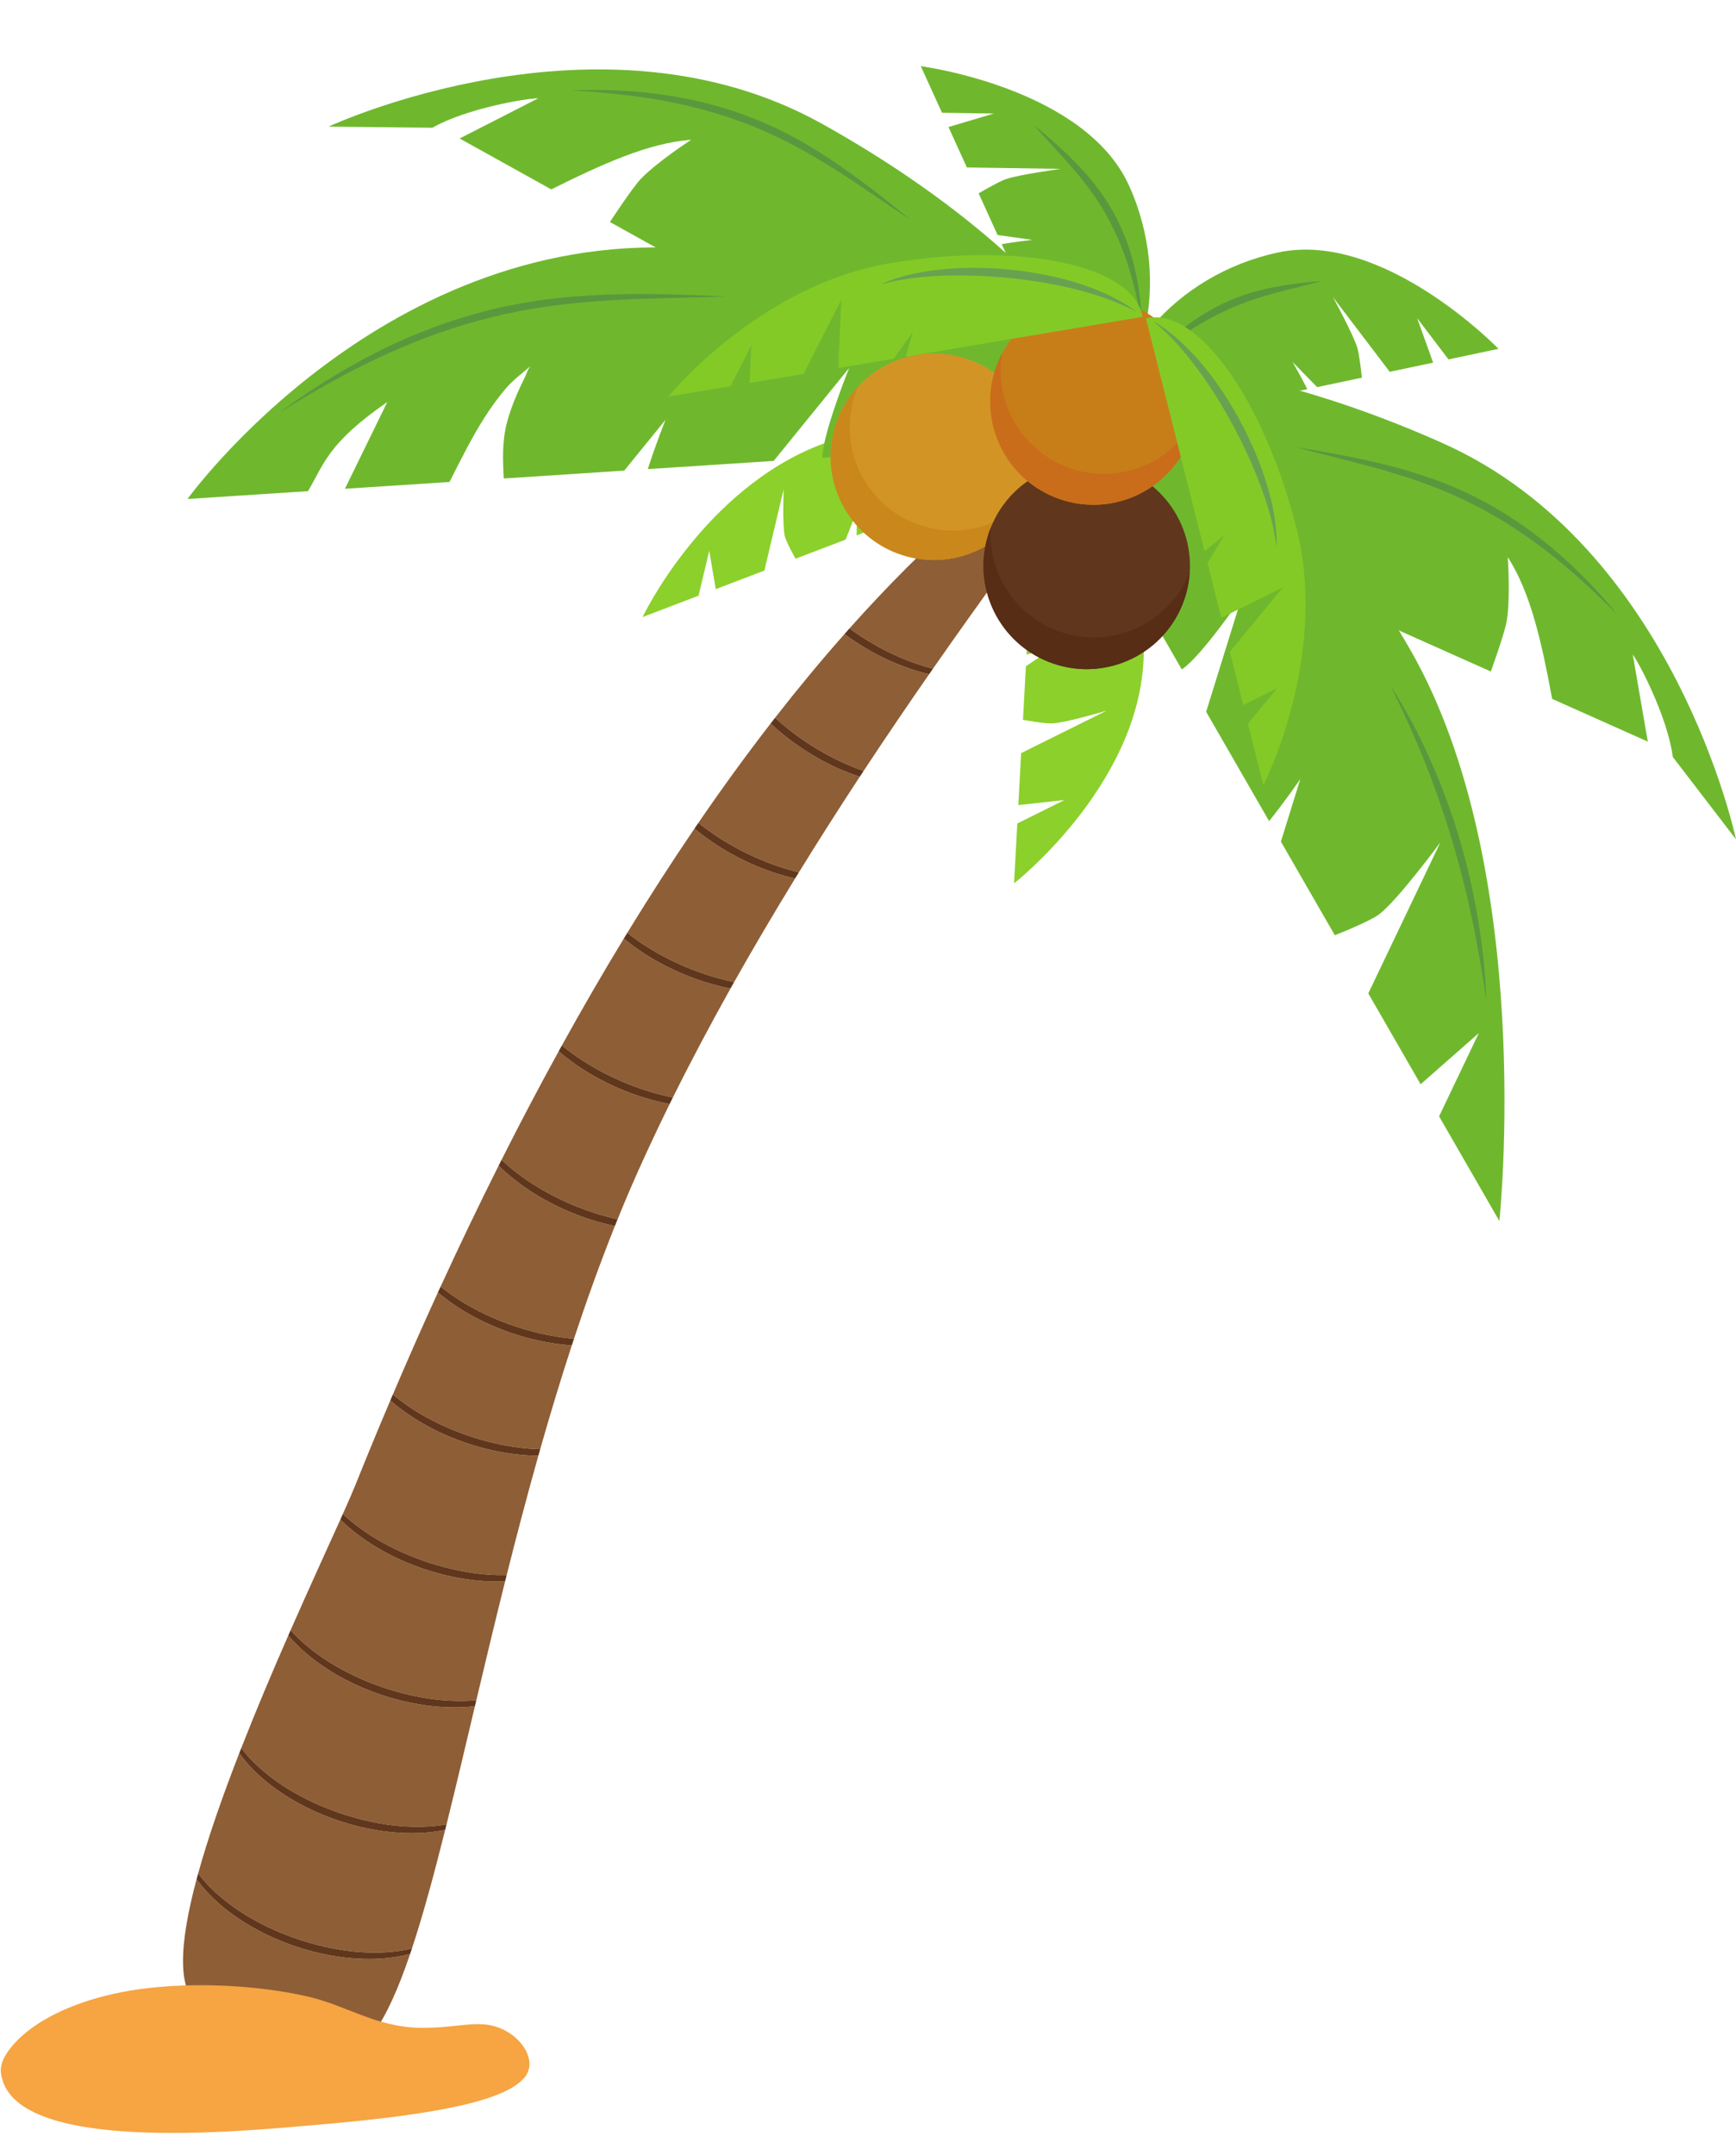 <?xml version="1.0" encoding="UTF-8"?><svg xmlns="http://www.w3.org/2000/svg" xmlns:xlink="http://www.w3.org/1999/xlink" height="2254.7" preserveAspectRatio="xMidYMid meet" version="1.0" viewBox="604.4 412.2 1817.0 2254.7" width="1817.0" zoomAndPan="magnify"><g><g><path d="M 1139.441 1933.039 C 1131.379 1931.93 1123.391 1930.391 1115.48 1928.512 C 1107.578 1926.578 1099.77 1924.289 1092.059 1921.73 C 1084.379 1919.059 1076.809 1916.102 1069.371 1912.828 C 1061.949 1909.488 1054.68 1905.82 1047.609 1901.801 C 1040.539 1897.77 1033.691 1893.359 1027.09 1888.578 C 1025.422 1887.422 1023.809 1886.172 1022.199 1884.941 L 1019.77 1883.078 L 1017.41 1881.141 C 1015.891 1879.891 1014.379 1878.641 1012.93 1877.328 C 1000.449 1906.691 988.32 1936.07 976.543 1965.391 C 973.547 1972.84 968.977 1983.301 963.215 1996.148 C 964.652 1997.5 966.109 1998.809 967.594 2000.102 C 979.531 2010.371 992.574 2019.391 1006.48 2026.871 C 1013.422 2030.621 1020.488 2034.148 1027.738 2037.289 C 1034.98 2040.43 1042.352 2043.281 1049.82 2045.852 C 1057.309 2048.379 1064.891 2050.609 1072.539 2052.539 C 1080.199 2054.48 1087.949 2055.988 1095.738 2057.262 C 1108.629 2059.371 1121.691 2060.27 1134.719 2060.039 C 1145.031 2019.039 1156.012 1977.18 1167.871 1935.16 C 1166.5 1935.141 1165.129 1935.129 1163.762 1935.09 C 1155.621 1934.852 1147.5 1934.16 1139.441 1933.039" fill="#8e5e36"/></g><g><path d="M 1163.012 1813.57 C 1155.109 1811.641 1147.309 1809.352 1139.59 1806.789 C 1131.922 1804.121 1124.34 1801.16 1116.898 1797.879 C 1109.488 1794.551 1102.211 1790.879 1095.148 1786.859 C 1088.078 1782.828 1081.219 1778.422 1074.629 1773.641 C 1072.949 1772.48 1071.352 1771.23 1069.73 1770 L 1067.301 1768.141 L 1064.941 1766.199 C 1064.199 1765.59 1063.461 1764.98 1062.73 1764.359 C 1046.488 1799.84 1030.77 1835.48 1015.559 1871.141 C 1026.629 1880.301 1038.59 1888.43 1051.27 1895.25 C 1058.211 1899 1065.281 1902.531 1072.531 1905.672 C 1079.77 1908.809 1087.141 1911.66 1094.609 1914.23 C 1102.102 1916.762 1109.68 1918.988 1117.34 1920.922 C 1124.988 1922.859 1132.75 1924.371 1140.539 1925.641 C 1150.219 1927.219 1160 1928.141 1169.789 1928.398 C 1180.109 1892.121 1191.102 1855.75 1202.879 1819.719 C 1197.559 1819.359 1192.25 1818.828 1186.98 1818.102 C 1178.922 1816.988 1170.922 1815.449 1163.012 1813.57" fill="#8e5e36"/></g><g><path d="M 1224.359 1688.699 C 1216.609 1686.25 1208.969 1683.449 1201.449 1680.371 C 1193.969 1677.199 1186.602 1673.75 1179.398 1669.98 C 1172.219 1666.16 1165.211 1662.02 1158.43 1657.531 C 1151.641 1653.039 1145.102 1648.18 1138.828 1642.98 C 1137.238 1641.711 1135.719 1640.352 1134.191 1639.012 L 1131.891 1637 L 1129.66 1634.91 C 1128.531 1633.84 1127.41 1632.762 1126.309 1631.66 C 1105.328 1673.449 1085.078 1715.711 1065.551 1758.211 C 1075.93 1766.551 1087.051 1773.988 1098.809 1780.309 C 1105.75 1784.059 1112.82 1787.578 1120.059 1790.73 C 1127.301 1793.871 1134.68 1796.719 1142.148 1799.289 C 1149.629 1801.82 1157.211 1804.051 1164.871 1805.98 C 1172.531 1807.922 1180.281 1809.43 1188.07 1810.699 C 1193.738 1811.629 1199.441 1812.32 1205.16 1812.789 C 1218.379 1772.801 1232.59 1733.27 1247.988 1694.82 C 1247.988 1694.82 1247.98 1694.809 1247.969 1694.809 C 1240.012 1693.172 1232.129 1691.102 1224.359 1688.699" fill="#8e5e36"/></g><g><path d="M 1074.172 2198.328 C 1066.039 2198.09 1057.91 2197.398 1049.859 2196.281 C 1041.801 2195.172 1033.801 2193.629 1025.891 2191.75 C 1017.988 2189.82 1010.191 2187.539 1002.469 2184.969 C 994.797 2182.309 987.223 2179.352 979.781 2176.07 C 972.367 2172.73 965.094 2169.07 958.027 2165.039 C 950.957 2161.012 944.102 2156.602 937.508 2151.828 C 935.832 2150.672 934.227 2149.41 932.605 2148.18 L 930.18 2146.32 L 927.816 2144.379 C 926.246 2143.09 924.676 2141.789 923.168 2140.422 C 921.648 2139.059 920.102 2137.73 918.645 2136.301 C 914.262 2132.16 910.051 2127.809 906.148 2123.191 C 889.797 2160.469 872.668 2200.828 856.918 2241 C 858.359 2242.91 859.855 2244.781 861.406 2246.602 C 866.504 2252.578 872.059 2258.18 878.008 2263.34 C 889.945 2273.609 902.984 2282.629 916.891 2290.109 C 923.832 2293.871 930.902 2297.391 938.148 2300.531 C 945.391 2303.68 952.762 2306.52 960.23 2309.09 C 967.719 2311.621 975.297 2313.852 982.953 2315.789 C 990.613 2317.719 998.363 2319.23 1006.148 2320.5 C 1021.73 2323.051 1037.57 2323.871 1053.301 2323.012 C 1059.5 2322.641 1065.68 2321.898 1071.789 2320.809 C 1081.328 2282.461 1091.121 2240.922 1101.48 2197.211 C 1100.52 2197.328 1099.551 2197.43 1098.59 2197.531 C 1090.469 2198.34 1082.309 2198.602 1074.172 2198.328" fill="#8e5e36"/></g><g><path d="M 1009 2460.77 C 1000.891 2461.578 992.723 2461.84 984.586 2461.57 C 976.445 2461.328 968.324 2460.641 960.27 2459.52 C 952.207 2458.41 944.211 2456.871 936.301 2455 C 928.402 2453.059 920.598 2450.781 912.887 2448.211 C 905.207 2445.551 897.633 2442.59 890.191 2439.309 C 882.777 2435.969 875.508 2432.309 868.438 2428.281 C 861.367 2424.25 854.512 2419.852 847.918 2415.07 C 846.246 2413.91 844.637 2412.648 843.02 2411.422 L 840.59 2409.57 L 838.23 2407.629 C 836.656 2406.328 835.086 2405.031 833.578 2403.66 C 832.062 2402.301 830.512 2400.98 829.059 2399.539 C 823.133 2393.949 817.527 2387.98 812.566 2381.48 C 811.746 2380.398 810.945 2379.301 810.156 2378.199 C 792.148 2445.391 788.691 2497.488 815.043 2511.352 C 862.891 2536.52 913.445 2553.719 951.949 2562.039 C 983.949 2568.941 1009.391 2527.84 1033.672 2456.352 C 1033.469 2456.398 1033.281 2456.461 1033.078 2456.512 C 1025.191 2458.641 1017.109 2459.949 1009 2460.77" fill="#8e5e36"/></g><g><path d="M 1277.82 1560.359 C 1270.07 1557.898 1262.43 1555.102 1254.91 1552.031 C 1247.43 1548.859 1240.059 1545.398 1232.859 1541.629 C 1225.68 1537.809 1218.672 1533.672 1211.891 1529.18 C 1205.102 1524.691 1198.559 1519.84 1192.289 1514.629 C 1191.23 1513.781 1190.191 1512.891 1189.172 1511.988 C 1168.621 1549.34 1148.672 1587.27 1129.34 1625.621 C 1139.539 1635.172 1150.648 1643.789 1162.52 1651.23 C 1169.191 1655.441 1176.012 1659.43 1183.031 1663.051 C 1190.051 1666.672 1197.211 1670 1204.5 1673.059 C 1211.801 1676.078 1219.211 1678.809 1226.719 1681.25 C 1234.23 1683.691 1241.871 1685.719 1249.559 1687.5 C 1249.98 1687.602 1250.41 1687.68 1250.828 1687.781 C 1257.75 1670.719 1264.898 1653.879 1272.309 1637.32 C 1282.789 1613.898 1293.82 1590.5 1305.289 1567.211 C 1304 1566.969 1302.719 1566.73 1301.43 1566.469 C 1293.469 1564.82 1285.59 1562.75 1277.82 1560.359" fill="#8e5e36"/></g><g><path d="M 1524.617 1089.32 C 1531.555 1093.121 1538.676 1096.535 1545.906 1099.711 C 1557.211 1104.723 1568.957 1108.723 1580.945 1111.727 C 1636.18 1032.477 1682.316 970.621 1707.07 935.809 C 1718.777 919.344 1757.246 865.625 1752.449 853.453 C 1744.848 834.105 1632.938 932.461 1616.516 946.891 C 1574.152 984.121 1533.148 1025.262 1493.512 1069.629 C 1497.059 1072.219 1500.66 1074.719 1504.312 1077.137 C 1510.918 1081.469 1517.707 1085.52 1524.617 1089.32" fill="#8e5e36"/></g><g><path d="M 1029.379 2329.949 C 1021.238 2329.711 1013.121 2329.02 1005.059 2327.898 C 997.004 2326.789 989.008 2325.25 981.098 2323.379 C 973.195 2321.441 965.391 2319.16 957.68 2316.59 C 950.004 2313.93 942.426 2310.969 934.984 2307.691 C 927.57 2304.352 920.301 2300.691 913.23 2296.66 C 906.16 2292.629 899.305 2288.219 892.711 2283.449 C 891.039 2282.289 889.434 2281.031 887.812 2279.801 L 885.387 2277.941 L 883.023 2276 C 881.449 2274.711 879.879 2273.41 878.375 2272.039 C 876.855 2270.68 875.305 2269.352 873.852 2267.922 C 867.926 2262.32 862.32 2256.359 857.363 2249.859 C 856.492 2248.711 855.648 2247.551 854.812 2246.379 C 837.785 2290.141 822.512 2333.488 811.797 2372.18 C 813.34 2374.238 814.941 2376.262 816.613 2378.219 C 821.711 2384.199 827.266 2389.801 833.211 2394.961 C 845.148 2405.23 858.191 2414.262 872.098 2421.73 C 879.035 2425.488 886.105 2429.012 893.352 2432.148 C 900.598 2435.301 907.969 2438.148 915.438 2440.711 C 922.922 2443.238 930.504 2445.469 938.16 2447.41 C 945.816 2449.34 953.57 2450.852 961.359 2452.121 C 976.938 2454.672 992.777 2455.488 1008.5 2454.629 C 1016.371 2454.172 1024.18 2453.109 1031.871 2451.488 C 1033.109 2451.219 1034.352 2450.93 1035.578 2450.629 C 1047.211 2415.559 1058.59 2373.59 1070.328 2326.672 C 1064.871 2327.789 1059.34 2328.59 1053.789 2329.148 C 1045.68 2329.961 1037.52 2330.219 1029.379 2329.949" fill="#8e5e36"/></g><g><path d="M 1094.648 2064.66 C 1086.59 2063.551 1078.602 2062.012 1070.68 2060.129 C 1062.789 2058.199 1054.98 2055.922 1047.27 2053.352 C 1039.59 2050.691 1032.012 2047.73 1024.57 2044.449 C 1017.16 2041.109 1009.891 2037.449 1002.82 2033.422 C 995.75 2029.391 988.895 2024.98 982.301 2020.211 C 980.629 2019.051 979.02 2017.789 977.402 2016.559 L 974.973 2014.699 L 972.609 2012.762 C 971.039 2011.469 969.469 2010.172 967.961 2008.801 C 966.445 2007.43 964.895 2006.109 963.441 2004.68 C 962.488 2003.781 961.547 2002.871 960.613 2001.949 C 947.305 2031.52 928.613 2072.141 908.57 2117.68 C 913.008 2122.648 917.762 2127.352 922.801 2131.719 C 934.738 2141.988 947.781 2151.012 961.688 2158.488 C 968.625 2162.25 975.695 2165.77 982.941 2168.91 C 990.184 2172.059 997.555 2174.898 1005.031 2177.469 C 1012.512 2180 1020.09 2182.23 1027.75 2184.172 C 1035.41 2186.102 1043.16 2187.609 1050.949 2188.879 C 1066.531 2191.43 1082.371 2192.25 1098.09 2191.391 C 1099.711 2191.289 1101.328 2191.172 1102.949 2191.02 C 1112.43 2151.039 1122.391 2109.32 1133.07 2066.621 C 1128.371 2066.82 1123.672 2066.859 1118.969 2066.711 C 1110.828 2066.469 1102.711 2065.781 1094.648 2064.66" fill="#8e5e36"/></g><g><path d="M 1542.977 1106.609 C 1535.457 1103.504 1528.102 1100.008 1520.926 1096.207 C 1513.758 1092.344 1506.781 1088.18 1499.969 1083.762 C 1496 1081.117 1492.117 1078.379 1488.266 1075.559 C 1463.52 1103.539 1439.305 1132.781 1415.621 1163.125 C 1420.391 1167.457 1425.281 1171.648 1430.355 1175.605 C 1436.578 1180.48 1443 1185.074 1449.578 1189.441 C 1456.191 1193.773 1462.977 1197.836 1469.898 1201.625 C 1476.828 1205.426 1483.957 1208.84 1491.172 1212.016 C 1496.781 1214.508 1502.52 1216.738 1508.316 1218.723 C 1532.035 1182.77 1555.129 1148.852 1576.887 1117.551 C 1573.238 1116.703 1569.602 1115.758 1566 1114.695 C 1558.184 1112.43 1550.5 1109.711 1542.977 1106.609" fill="#8e5e36"/></g><g><path d="M 1404.258 1321.48 C 1396.664 1318.543 1389.211 1315.281 1381.906 1311.742 C 1374.621 1308.113 1367.492 1304.215 1360.535 1300.004 C 1353.598 1295.75 1346.863 1291.188 1340.371 1286.289 C 1337.285 1283.945 1334.258 1281.539 1331.281 1279.047 C 1307.207 1314.414 1283.77 1350.828 1260.965 1388.098 C 1267.34 1393.199 1274.012 1397.949 1280.93 1402.289 C 1287.613 1406.492 1294.434 1410.484 1301.453 1414.094 C 1308.473 1417.727 1315.633 1421.062 1322.918 1424.113 C 1330.215 1427.133 1337.637 1429.867 1345.141 1432.305 C 1352.648 1434.746 1360.293 1436.762 1367.969 1438.555 C 1369.574 1438.926 1371.18 1439.262 1372.793 1439.602 C 1393.625 1402.617 1415.066 1366.371 1436.586 1331.309 C 1433.523 1330.602 1430.473 1329.863 1427.441 1329.039 C 1419.598 1326.906 1411.859 1324.352 1404.258 1321.48" fill="#8e5e36"/></g><g><path d="M 1488.242 1218.91 C 1480.73 1215.82 1473.383 1212.316 1466.184 1208.508 C 1459.027 1204.656 1452.055 1200.488 1445.227 1196.074 C 1438.473 1191.559 1431.879 1186.785 1425.5 1181.754 C 1420.504 1177.734 1415.641 1173.531 1410.945 1169.152 C 1385.098 1202.555 1359.895 1237.254 1335.363 1273.059 C 1338.453 1275.543 1341.609 1277.945 1344.844 1280.262 C 1351.234 1284.875 1357.805 1289.27 1364.578 1293.324 C 1371.363 1297.367 1378.316 1301.141 1385.391 1304.645 C 1392.488 1308.117 1399.723 1311.293 1407.059 1314.191 C 1414.402 1317.09 1421.906 1319.586 1429.465 1321.844 C 1433.141 1322.941 1436.836 1323.93 1440.562 1324.828 C 1461.914 1290.199 1483.324 1256.738 1504.285 1224.84 C 1498.871 1223.066 1493.523 1221.09 1488.242 1218.91" fill="#8e5e36"/></g><g><path d="M 1342.781 1439.762 C 1335.031 1437.301 1327.391 1434.5 1319.871 1431.43 C 1312.391 1428.262 1305.02 1424.801 1297.82 1421.039 C 1290.641 1417.211 1283.629 1413.07 1276.852 1408.578 C 1270.078 1404.109 1263.559 1399.27 1257.32 1394.09 C 1235.109 1430.609 1213.512 1467.93 1192.539 1505.871 C 1199.949 1512.051 1207.781 1517.75 1215.98 1522.891 C 1222.648 1527.102 1229.469 1531.078 1236.488 1534.699 C 1243.512 1538.32 1250.672 1541.66 1257.961 1544.719 C 1265.262 1547.738 1272.672 1550.469 1280.18 1552.91 C 1287.691 1555.352 1295.328 1557.371 1303.02 1559.16 C 1304.891 1559.59 1306.781 1560 1308.672 1560.391 C 1327.781 1521.91 1348.059 1483.77 1368.988 1446.371 C 1368.129 1446.199 1367.262 1446.051 1366.391 1445.871 C 1358.422 1444.23 1350.551 1442.16 1342.781 1439.762" fill="#8e5e36"/></g><g><path d="M 1008.5 2454.629 C 992.777 2455.488 976.938 2454.672 961.359 2452.121 C 953.57 2450.852 945.816 2449.34 938.16 2447.41 C 930.504 2445.469 922.922 2443.238 915.438 2440.711 C 907.969 2438.148 900.598 2435.301 893.352 2432.148 C 886.105 2429.012 879.035 2425.488 872.098 2421.73 C 858.191 2414.262 845.148 2405.23 833.211 2394.961 C 827.266 2389.801 821.711 2384.199 816.613 2378.219 C 814.941 2376.262 813.34 2374.238 811.797 2372.18 C 811.234 2374.199 810.691 2376.199 810.156 2378.199 C 810.945 2379.301 811.746 2380.398 812.566 2381.48 C 817.527 2387.98 823.133 2393.949 829.059 2399.539 C 830.512 2400.98 832.062 2402.301 833.578 2403.66 C 835.086 2405.031 836.656 2406.328 838.23 2407.629 L 840.59 2409.57 L 843.02 2411.422 C 844.637 2412.648 846.246 2413.91 847.918 2415.07 C 854.512 2419.852 861.367 2424.25 868.438 2428.281 C 875.508 2432.309 882.777 2435.969 890.191 2439.309 C 897.633 2442.59 905.207 2445.551 912.887 2448.211 C 920.598 2450.781 928.402 2453.059 936.301 2455 C 944.211 2456.871 952.207 2458.41 960.27 2459.52 C 968.324 2460.641 976.445 2461.328 984.586 2461.57 C 992.723 2461.84 1000.891 2461.578 1009 2460.77 C 1017.109 2459.949 1025.191 2458.641 1033.078 2456.512 C 1033.281 2456.461 1033.469 2456.398 1033.672 2456.352 C 1034.309 2454.461 1034.949 2452.559 1035.578 2450.629 C 1034.352 2450.93 1033.109 2451.219 1031.871 2451.488 C 1024.18 2453.109 1016.371 2454.172 1008.5 2454.629" fill="#60371c"/></g><g><path d="M 1006.148 2320.5 C 998.363 2319.23 990.613 2317.719 982.953 2315.789 C 975.297 2313.852 967.719 2311.621 960.23 2309.09 C 952.762 2306.52 945.391 2303.68 938.148 2300.531 C 930.902 2297.391 923.832 2293.871 916.891 2290.109 C 902.984 2282.629 889.945 2273.609 878.008 2263.34 C 872.059 2258.18 866.504 2252.578 861.406 2246.602 C 859.855 2244.781 858.359 2242.91 856.918 2241 C 856.215 2242.789 855.512 2244.59 854.812 2246.379 C 855.648 2247.551 856.492 2248.711 857.363 2249.859 C 862.32 2256.359 867.926 2262.32 873.852 2267.922 C 875.305 2269.352 876.855 2270.68 878.375 2272.039 C 879.879 2273.41 881.449 2274.711 883.023 2276 L 885.387 2277.941 L 887.812 2279.801 C 889.434 2281.031 891.039 2282.289 892.711 2283.449 C 899.305 2288.219 906.16 2292.629 913.23 2296.66 C 920.301 2300.691 927.57 2304.352 934.984 2307.691 C 942.426 2310.969 950.004 2313.93 957.68 2316.59 C 965.391 2319.16 973.195 2321.441 981.098 2323.379 C 989.008 2325.25 997.004 2326.789 1005.059 2327.898 C 1013.121 2329.02 1021.238 2329.711 1029.379 2329.949 C 1037.52 2330.219 1045.68 2329.961 1053.789 2329.148 C 1059.34 2328.59 1064.871 2327.789 1070.328 2326.672 C 1070.82 2324.73 1071.301 2322.77 1071.789 2320.809 C 1065.68 2321.898 1059.5 2322.641 1053.301 2323.012 C 1037.57 2323.871 1021.73 2323.051 1006.148 2320.5" fill="#60371c"/></g><g><path d="M 1050.949 2188.879 C 1043.16 2187.609 1035.41 2186.102 1027.75 2184.172 C 1020.09 2182.23 1012.512 2180 1005.031 2177.469 C 997.555 2174.898 990.184 2172.059 982.941 2168.91 C 975.695 2165.77 968.625 2162.25 961.688 2158.488 C 947.781 2151.012 934.738 2141.988 922.801 2131.719 C 917.762 2127.352 913.008 2122.648 908.57 2117.68 C 907.766 2119.512 906.957 2121.352 906.148 2123.191 C 910.051 2127.809 914.262 2132.16 918.645 2136.301 C 920.102 2137.73 921.648 2139.059 923.168 2140.422 C 924.676 2141.789 926.246 2143.09 927.816 2144.379 L 930.18 2146.32 L 932.605 2148.18 C 934.227 2149.41 935.832 2150.672 937.508 2151.828 C 944.102 2156.602 950.957 2161.012 958.027 2165.039 C 965.094 2169.07 972.367 2172.73 979.781 2176.07 C 987.223 2179.352 994.797 2182.309 1002.469 2184.969 C 1010.191 2187.539 1017.988 2189.82 1025.891 2191.75 C 1033.801 2193.629 1041.801 2195.172 1049.859 2196.281 C 1057.91 2197.398 1066.039 2198.09 1074.172 2198.328 C 1082.309 2198.602 1090.469 2198.34 1098.59 2197.531 C 1099.551 2197.43 1100.52 2197.328 1101.48 2197.211 C 1101.969 2195.148 1102.461 2193.09 1102.949 2191.02 C 1101.328 2191.172 1099.711 2191.289 1098.09 2191.391 C 1082.371 2192.25 1066.531 2191.43 1050.949 2188.879" fill="#60371c"/></g><g><path d="M 1072.539 2052.539 C 1064.891 2050.609 1057.309 2048.379 1049.82 2045.852 C 1042.352 2043.281 1034.98 2040.43 1027.738 2037.289 C 1020.488 2034.148 1013.422 2030.621 1006.48 2026.871 C 992.574 2019.391 979.531 2010.371 967.594 2000.102 C 966.109 1998.809 964.652 1997.5 963.215 1996.148 C 962.375 1998.031 961.504 1999.969 960.613 2001.949 C 961.547 2002.871 962.488 2003.781 963.441 2004.68 C 964.895 2006.109 966.445 2007.43 967.961 2008.801 C 969.469 2010.172 971.039 2011.469 972.609 2012.762 L 974.973 2014.699 L 977.402 2016.559 C 979.02 2017.789 980.629 2019.051 982.301 2020.211 C 988.895 2024.98 995.75 2029.391 1002.82 2033.422 C 1009.891 2037.449 1017.16 2041.109 1024.57 2044.449 C 1032.012 2047.73 1039.59 2050.691 1047.27 2053.352 C 1054.98 2055.922 1062.789 2058.199 1070.68 2060.129 C 1078.602 2062.012 1086.59 2063.551 1094.648 2064.66 C 1102.711 2065.781 1110.828 2066.469 1118.969 2066.711 C 1123.672 2066.859 1128.371 2066.82 1133.07 2066.621 C 1133.621 2064.43 1134.172 2062.238 1134.719 2060.039 C 1121.691 2060.27 1108.629 2059.371 1095.738 2057.262 C 1087.949 2055.988 1080.199 2054.48 1072.539 2052.539" fill="#60371c"/></g><g><path d="M 1117.34 1920.922 C 1109.68 1918.988 1102.102 1916.762 1094.609 1914.23 C 1087.141 1911.66 1079.77 1908.809 1072.531 1905.672 C 1065.281 1902.531 1058.211 1899 1051.27 1895.25 C 1038.59 1888.43 1026.629 1880.301 1015.559 1871.141 C 1014.68 1873.199 1013.801 1875.262 1012.93 1877.328 C 1014.379 1878.641 1015.891 1879.891 1017.41 1881.141 L 1019.77 1883.078 L 1022.199 1884.941 C 1023.809 1886.172 1025.422 1887.422 1027.09 1888.578 C 1033.691 1893.359 1040.539 1897.77 1047.609 1901.801 C 1054.68 1905.82 1061.949 1909.488 1069.371 1912.828 C 1076.809 1916.102 1084.379 1919.059 1092.059 1921.73 C 1099.77 1924.289 1107.578 1926.578 1115.48 1928.512 C 1123.391 1930.391 1131.379 1931.93 1139.441 1933.039 C 1147.5 1934.16 1155.621 1934.852 1163.762 1935.09 C 1165.129 1935.129 1166.5 1935.141 1167.871 1935.16 C 1168.512 1932.898 1169.148 1930.648 1169.789 1928.398 C 1160 1928.141 1150.219 1927.219 1140.539 1925.641 C 1132.75 1924.371 1124.988 1922.859 1117.34 1920.922" fill="#60371c"/></g><g><path d="M 1164.871 1805.98 C 1157.211 1804.051 1149.629 1801.82 1142.148 1799.289 C 1134.68 1796.719 1127.301 1793.871 1120.059 1790.73 C 1112.82 1787.578 1105.75 1784.059 1098.809 1780.309 C 1087.051 1773.988 1075.93 1766.551 1065.551 1758.211 C 1064.609 1760.262 1063.66 1762.309 1062.73 1764.359 C 1063.461 1764.98 1064.199 1765.59 1064.941 1766.199 L 1067.301 1768.141 L 1069.73 1770 C 1071.352 1771.23 1072.949 1772.48 1074.629 1773.641 C 1081.219 1778.422 1088.078 1782.828 1095.148 1786.859 C 1102.211 1790.879 1109.488 1794.551 1116.898 1797.879 C 1124.34 1801.16 1131.922 1804.121 1139.59 1806.789 C 1147.309 1809.352 1155.109 1811.641 1163.012 1813.57 C 1170.922 1815.449 1178.922 1816.988 1186.98 1818.102 C 1192.25 1818.828 1197.559 1819.359 1202.879 1819.719 C 1203.641 1817.41 1204.398 1815.102 1205.16 1812.789 C 1199.441 1812.32 1193.738 1811.629 1188.07 1810.699 C 1180.281 1809.43 1172.531 1807.922 1164.871 1805.98" fill="#60371c"/></g><g><path d="M 1226.719 1681.25 C 1219.211 1678.809 1211.801 1676.078 1204.5 1673.059 C 1197.211 1670 1190.051 1666.672 1183.031 1663.051 C 1176.012 1659.43 1169.191 1655.441 1162.52 1651.23 C 1150.648 1643.789 1139.539 1635.172 1129.34 1625.621 C 1128.328 1627.629 1127.32 1629.648 1126.309 1631.66 C 1127.41 1632.762 1128.531 1633.84 1129.66 1634.91 L 1131.891 1637 L 1134.191 1639.012 C 1135.719 1640.352 1137.238 1641.711 1138.828 1642.98 C 1145.102 1648.18 1151.641 1653.039 1158.43 1657.531 C 1165.211 1662.02 1172.219 1666.16 1179.398 1669.98 C 1186.602 1673.75 1193.969 1677.199 1201.449 1680.371 C 1208.969 1683.449 1216.609 1686.25 1224.359 1688.699 C 1232.129 1691.102 1240.012 1693.172 1247.969 1694.809 C 1247.98 1694.809 1247.988 1694.82 1247.988 1694.82 C 1248.93 1692.469 1249.879 1690.121 1250.828 1687.781 C 1250.41 1687.68 1249.98 1687.602 1249.559 1687.5 C 1241.871 1685.719 1234.23 1683.691 1226.719 1681.25" fill="#60371c"/></g><g><path d="M 1280.18 1552.91 C 1272.672 1550.469 1265.262 1547.738 1257.961 1544.719 C 1250.672 1541.66 1243.512 1538.32 1236.488 1534.699 C 1229.469 1531.078 1222.648 1527.102 1215.98 1522.891 C 1207.781 1517.75 1199.949 1512.051 1192.539 1505.871 C 1191.41 1507.91 1190.289 1509.949 1189.172 1511.988 C 1190.191 1512.891 1191.23 1513.781 1192.289 1514.629 C 1198.559 1519.84 1205.102 1524.691 1211.891 1529.18 C 1218.672 1533.672 1225.68 1537.809 1232.859 1541.629 C 1240.059 1545.398 1247.43 1548.859 1254.91 1552.031 C 1262.43 1555.102 1270.07 1557.898 1277.82 1560.359 C 1285.59 1562.75 1293.469 1564.82 1301.43 1566.469 C 1302.719 1566.73 1304 1566.969 1305.289 1567.211 C 1306.41 1564.941 1307.539 1562.66 1308.672 1560.391 C 1306.781 1560 1304.891 1559.59 1303.02 1559.16 C 1295.328 1557.371 1287.691 1555.352 1280.18 1552.91" fill="#60371c"/></g><g><path d="M 1345.141 1432.309 C 1337.629 1429.871 1330.211 1427.141 1322.91 1424.121 C 1315.629 1421.059 1308.469 1417.73 1301.449 1414.102 C 1294.43 1410.488 1287.609 1406.5 1280.93 1402.289 C 1274.012 1397.949 1267.34 1393.199 1260.961 1388.102 C 1259.75 1390.09 1258.531 1392.09 1257.32 1394.09 C 1263.559 1399.27 1270.078 1404.109 1276.852 1408.578 C 1283.629 1413.07 1290.641 1417.211 1297.82 1421.039 C 1305.02 1424.801 1312.391 1428.262 1319.871 1431.43 C 1327.391 1434.5 1335.031 1437.301 1342.781 1439.762 C 1350.551 1442.16 1358.422 1444.23 1366.391 1445.871 C 1367.262 1446.051 1368.129 1446.199 1368.988 1446.371 C 1370.262 1444.121 1371.52 1441.859 1372.789 1439.609 C 1371.18 1439.27 1369.57 1438.93 1367.969 1438.559 C 1360.289 1436.77 1352.648 1434.75 1345.141 1432.309" fill="#60371c"/></g><g><path d="M 1407.062 1314.191 C 1399.719 1311.289 1392.484 1308.109 1385.383 1304.648 C 1378.309 1301.141 1371.355 1297.379 1364.574 1293.32 C 1357.797 1289.273 1351.238 1284.879 1344.84 1280.27 C 1341.605 1277.957 1338.449 1275.543 1335.355 1273.062 C 1334 1275.055 1332.633 1277.059 1331.277 1279.051 C 1334.242 1281.539 1337.273 1283.957 1340.367 1286.297 C 1346.863 1291.191 1353.602 1295.758 1360.527 1300.016 C 1367.488 1304.223 1374.621 1308.121 1381.898 1311.754 C 1389.207 1315.285 1396.656 1318.559 1404.242 1321.48 C 1411.852 1324.352 1419.582 1326.918 1427.434 1329.047 C 1430.465 1329.871 1433.516 1330.613 1436.578 1331.312 C 1437.902 1329.152 1439.238 1326.992 1440.562 1324.828 C 1436.832 1323.93 1433.133 1322.945 1429.469 1321.844 C 1421.902 1319.586 1414.402 1317.094 1407.062 1314.191" fill="#60371c"/></g><g><path d="M 1469.895 1201.633 C 1462.965 1197.844 1456.184 1193.789 1449.578 1189.461 C 1442.996 1185.09 1436.574 1180.492 1430.352 1175.613 C 1425.27 1171.656 1420.379 1167.465 1415.613 1163.137 C 1414.059 1165.133 1412.492 1167.148 1410.949 1169.156 C 1415.637 1173.539 1420.492 1177.742 1425.496 1181.754 C 1431.875 1186.801 1438.469 1191.57 1445.227 1196.078 C 1452.047 1200.492 1459.023 1204.664 1466.188 1208.516 C 1473.379 1212.328 1480.727 1215.832 1488.242 1218.918 C 1493.516 1221.094 1498.871 1223.066 1504.289 1224.848 C 1505.621 1222.797 1506.961 1220.766 1508.301 1218.738 C 1502.508 1216.742 1496.773 1214.512 1491.16 1212.023 C 1483.949 1208.844 1476.816 1205.441 1469.895 1201.633" fill="#60371c"/></g><g><path d="M 1545.898 1099.719 C 1538.676 1096.535 1531.547 1093.125 1524.617 1089.336 C 1517.703 1085.531 1510.914 1081.473 1504.309 1077.137 C 1500.66 1074.719 1497.059 1072.223 1493.508 1069.641 C 1491.766 1071.605 1490.023 1073.594 1488.273 1075.562 C 1492.109 1078.379 1496.004 1081.117 1499.961 1083.758 C 1506.781 1088.188 1513.758 1092.355 1520.922 1096.215 C 1528.098 1100.004 1535.465 1103.512 1542.984 1106.613 C 1550.504 1109.715 1558.18 1112.426 1565.996 1114.703 C 1569.598 1115.754 1573.23 1116.715 1576.879 1117.555 C 1578.242 1115.602 1579.602 1113.66 1580.941 1111.73 C 1568.957 1108.723 1557.207 1104.73 1545.898 1099.719" fill="#60371c"/></g><g><path d="M 1717.488 791.977 C 1715.773 792.672 1713.504 793.879 1711 795.379 L 1737.051 852.672 C 1799.953 824.07 1832.68 708.742 1786.047 606.223 C 1739.414 503.703 1568.168 481.438 1568.168 481.438 L 1590.34 530.156 C 1608.402 530.434 1626.465 530.711 1644.527 530.992 L 1597.141 545.098 L 1616.375 587.387 C 1649.102 587.883 1681.844 588.375 1714.57 588.887 C 1714.57 588.887 1670.902 594.82 1656.844 599.719 C 1649.348 602.328 1628.691 614.473 1628.691 614.473 L 1648.516 658.047 C 1660.629 659.762 1672.742 661.461 1684.84 663.176 C 1684.84 663.176 1668.586 664.953 1652.855 667.578 L 1676.004 718.477 C 1698.129 721.598 1720.254 724.734 1742.383 727.855 C 1742.383 727.855 1699.055 732.582 1685.398 738.023 C 1685.258 738.086 1685.117 738.129 1684.98 738.191 L 1700.027 771.289 C 1724.844 774.797 1749.66 778.305 1774.488 781.812 C 1774.488 781.812 1731.148 786.539 1717.488 791.977" fill="#6fb82e"/></g><g><path d="M 1685.766 542.352 C 1701.312 555.078 1716.434 568.27 1730.562 582.699 C 1744.582 597.16 1757.582 613.02 1767.727 630.734 C 1777.934 648.363 1785.566 667.434 1790.66 687.02 C 1795.742 706.637 1798.562 726.703 1799.18 746.789 C 1795.258 727.098 1790.844 707.633 1784.691 688.77 C 1778.582 669.922 1770.715 651.738 1760.867 634.703 C 1751.098 617.617 1738.977 601.938 1725.977 586.891 C 1712.996 571.828 1699.02 557.457 1685.766 542.352" fill="#5a983e"/></g><g><path d="M 1834.25 841.074 C 1834.727 842.875 1835.086 845.406 1835.375 848.332 L 1773.789 861.316 C 1759.52 793.703 1832.336 699.492 1942.527 676.25 C 2052.734 653.012 2172.852 777.156 2172.852 777.156 L 2120.469 788.203 C 2109.539 773.832 2098.609 759.445 2087.684 745.062 L 2104.414 791.598 L 2058.957 801.176 C 2039.145 775.113 2019.332 749.051 1999.52 722.988 C 1999.52 722.988 2020.641 761.68 2025.02 775.906 C 2027.379 783.48 2029.844 807.324 2029.844 807.324 L 1983.004 817.199 C 1974.449 808.461 1965.883 799.719 1957.332 790.98 C 1957.332 790.98 1965.539 805.133 1972.75 819.359 L 1918.051 830.895 C 1902.398 814.941 1886.762 798.973 1871.141 783.004 C 1871.141 783.004 1893.012 820.699 1896.742 834.926 C 1896.77 835.07 1896.812 835.215 1896.84 835.371 L 1861.262 842.875 C 1843.738 824.961 1826.203 807.062 1808.648 789.152 C 1808.648 789.152 1830.535 826.848 1834.25 841.074" fill="#6fb82e"/></g><g><path d="M 1987.824 706.148 C 1972.133 710.598 1956.301 714.129 1940.754 718.336 C 1925.215 722.516 1909.934 727.273 1895.324 733.578 C 1880.676 739.84 1866.531 747.34 1852.926 755.855 C 1839.301 764.328 1826.215 773.754 1813.086 783.41 C 1823.992 771.32 1836.207 760.371 1849.449 750.691 C 1862.676 741.023 1877.043 732.762 1892.215 726.289 C 1907.371 719.758 1923.344 715.383 1939.371 712.285 C 1955.43 709.219 1971.586 707.359 1987.824 706.148" fill="#5a983e"/></g><g><path d="M 1652.191 908.266 C 1652.629 909.719 1653.562 911.609 1654.758 913.684 L 1723.719 887.395 C 1703.629 834.703 1587.32 830.113 1463.941 877.156 C 1340.566 924.203 1276.934 1057.75 1276.934 1057.75 L 1335.574 1035.398 C 1339.301 1019.73 1343 1004.047 1346.73 988.367 L 1353.559 1028.543 L 1404.449 1009.133 C 1411.188 980.727 1417.922 952.305 1424.66 923.883 C 1424.66 923.883 1423.062 961.383 1425.871 973.246 C 1427.375 979.582 1437.039 996.715 1437.039 996.715 L 1489.477 976.719 C 1493.668 966.094 1497.875 955.484 1502.07 944.875 C 1502.07 944.875 1500.992 958.867 1500.949 972.34 L 1562.199 948.977 C 1569.883 929.594 1577.551 910.211 1585.23 890.816 C 1585.23 890.816 1582.328 928.09 1585.828 939.578 C 1585.867 939.699 1585.895 939.816 1585.949 939.938 L 1625.777 924.746 C 1634.379 902.996 1642.977 881.258 1651.59 859.504 C 1651.59 859.504 1648.688 896.777 1652.191 908.266" fill="#8cd02b"/></g><g><path d="M 1694.953 933.469 C 1693.141 933.469 1690.645 933.141 1687.82 932.605 L 1691.852 858.914 C 1759.449 862.605 1808.418 972.484 1801.207 1104.324 C 1794.008 1236.18 1665.766 1336.363 1665.766 1336.363 L 1669.18 1273.707 C 1685.652 1265.523 1702.109 1257.352 1718.57 1249.168 L 1670.23 1254.488 L 1673.199 1200.109 C 1703.043 1185.277 1732.887 1170.461 1762.73 1155.656 C 1762.73 1155.656 1720.633 1168.227 1706.051 1169.031 C 1698.262 1169.465 1675.105 1165.273 1675.105 1165.273 L 1678.164 1109.238 C 1688.672 1102.09 1699.195 1094.945 1709.703 1087.801 C 1709.703 1087.801 1694.176 1092.961 1678.836 1096.969 L 1682.422 1031.516 C 1701.613 1018.457 1720.828 1005.414 1740.02 992.355 C 1740.02 992.355 1698.656 1006.109 1684.246 1006.148 C 1684.102 1006.148 1683.957 1006.148 1683.801 1006.148 L 1686.125 963.578 C 1707.668 948.945 1729.211 934.312 1750.754 919.68 C 1750.754 919.68 1709.375 933.43 1694.953 933.469" fill="#8cd02b"/></g><g><path d="M 1657.938 861.469 C 1656.285 863.992 1654.617 867.82 1653 872.328 L 1782.895 944.5 C 1837.398 846.402 1696.547 670.48 1464.102 541.348 C 1231.652 412.227 948.301 544.68 948.301 544.68 L 1056.961 545.84 C 1092.832 525.391 1156.512 514.93 1167.793 515.023 L 1085.492 557.078 L 1181.371 610.344 C 1233.613 584.402 1283.512 561.461 1327.812 558.492 C 1327.812 558.492 1292.602 581.18 1275.141 599.359 C 1266.172 608.691 1242.77 644.461 1242.77 644.461 L 1341.582 699.344 C 1363.281 692.23 1384.613 697.742 1406.312 690.645 C 1406.312 690.645 1383.871 694.199 1363.203 711.348 L 1478.602 775.453 C 1518.25 762.48 1557.891 749.496 1597.527 736.508 C 1597.527 736.508 1536.75 779.629 1523.711 799.68 C 1523.582 799.871 1523.453 800.078 1523.32 800.297 L 1598.355 841.988 C 1642.84 827.414 1687.289 812.855 1731.758 798.297 C 1731.758 798.297 1670.969 841.434 1657.938 861.469" fill="#6fb82e"/></g><g><path d="M 1558.328 642.895 C 1531.18 624.91 1504.684 606.039 1477.273 588.777 C 1449.863 571.559 1421.523 555.887 1391.574 544.023 C 1387.863 542.449 1384.07 541.086 1380.301 539.695 L 1374.641 537.598 L 1368.914 535.668 L 1363.191 533.727 C 1361.293 533.066 1359.344 532.531 1357.422 531.934 C 1353.562 530.785 1349.734 529.531 1345.832 528.492 L 1340 526.883 C 1338.062 526.348 1336.121 525.781 1334.16 525.324 C 1330.242 524.375 1326.332 523.379 1322.402 522.461 L 1310.57 519.891 L 1298.684 517.562 C 1266.871 511.746 1234.543 508.656 1202.043 506.82 C 1234.551 505.352 1267.301 506.727 1299.684 511.457 C 1332.051 516.172 1364.031 524.465 1394.512 536.68 L 1400.211 539.004 L 1403.062 540.184 L 1405.871 541.438 C 1409.602 543.137 1413.371 544.758 1417.082 546.535 C 1424.453 550.117 1431.793 553.805 1438.934 557.812 C 1453.242 565.805 1467.18 574.375 1480.652 583.617 C 1507.641 602.016 1533.137 622.277 1558.328 642.895" fill="#5a983e"/></g><g><path d="M 1742.023 913.008 C 1740.984 915.832 1738.934 919.469 1736.305 923.48 L 1600.59 862.902 C 1646.328 760.445 1871.578 767.457 2114.387 875.824 C 2357.207 984.207 2421.398 1290.328 2421.398 1290.328 L 2355.234 1204.125 C 2350.047 1163.156 2320.176 1105.961 2313.34 1096.988 L 2329.102 1188.066 L 2228.965 1143.367 C 2218.344 1085.996 2206.738 1032.324 2182.512 995.113 C 2182.512 995.113 2185.496 1036.887 2181.441 1061.781 C 2179.363 1074.559 2164.805 1114.727 2164.805 1114.727 L 2061.605 1068.66 C 2054.25 1047.047 2037.035 1033.289 2029.695 1011.676 C 2029.695 1011.676 2040.316 1031.762 2039.023 1058.59 L 1918.461 1004.785 C 1905.047 965.285 1891.633 925.785 1878.219 886.285 C 1878.219 886.285 1880.223 960.781 1872.023 983.242 C 1871.934 983.465 1871.844 983.703 1871.754 983.926 L 1793.363 948.941 C 1778.301 904.645 1763.27 860.348 1748.219 816.047 C 1748.219 816.047 1750.227 890.547 1742.023 913.008" fill="#6fb82e"/></g><g><path d="M 1959.75 879.871 C 1991.879 885.016 2023.953 890.641 2055.629 898.621 C 2071.492 902.555 2087.152 907.293 2102.633 912.691 C 2110.375 915.371 2117.988 918.414 2125.57 921.543 C 2129.352 923.152 2133.07 924.887 2136.82 926.551 L 2139.629 927.82 L 2142.391 929.172 L 2147.918 931.895 C 2177.27 946.582 2204.719 964.996 2229.715 986.086 C 2254.754 1007.164 2277.523 1030.75 2298.008 1056.027 C 2275.07 1032.949 2251.285 1010.828 2225.824 990.895 L 2216.18 983.535 L 2206.41 976.387 C 2203.113 974.059 2199.785 971.789 2196.473 969.492 C 2194.82 968.324 2193.117 967.25 2191.426 966.152 L 2186.348 962.867 C 2182.992 960.641 2179.512 958.609 2176.086 956.48 C 2174.352 955.449 2172.66 954.352 2170.91 953.363 L 2165.668 950.375 L 2160.422 947.359 L 2155.094 944.523 C 2151.539 942.621 2148 940.703 2144.379 938.969 C 2115.633 924.434 2085.094 913.637 2054.023 904.555 C 2022.922 895.535 1991.215 888.23 1959.75 879.871" fill="#5a983e"/></g><g><path d="M 1611.527 869.676 C 1611.5 872.695 1612.176 876.812 1613.246 881.488 L 1761.547 871.855 C 1754.266 759.891 1598.5 694.559 1333.504 672.766 C 1008.539 646.035 800.648 934.23 800.648 934.23 L 926.762 926.043 C 943.25 898.414 947.078 876.059 1009.762 832.809 L 965.43 923.543 L 1074.883 916.438 C 1086.391 893.809 1097.613 870.949 1111.25 849.488 C 1118.152 838.641 1125.66 828.156 1134.031 818.367 C 1141.57 809.543 1151.082 802.652 1159.852 795.07 C 1157.254 797.324 1155.133 804.184 1153.48 807.508 C 1150.953 812.59 1148.512 817.715 1146.223 822.914 C 1141.68 833.242 1137.703 843.84 1134.883 854.758 C 1129.922 874.082 1130.594 893.059 1131.672 912.77 L 1257.762 904.566 C 1272.16 886.848 1286.562 869.129 1300.961 851.406 C 1300.961 851.406 1290.543 877.359 1282.441 902.965 L 1414.184 894.414 C 1440.492 862.035 1466.793 829.66 1493.105 797.281 C 1493.105 797.281 1465.336 866.457 1465.207 890.355 C 1465.207 890.602 1465.219 890.848 1465.219 891.094 L 1550.887 885.535 C 1580.391 849.227 1609.91 812.922 1639.414 776.617 C 1639.414 776.617 1611.641 845.777 1611.527 869.676" fill="#6fb82e"/></g><g><path d="M 1365.574 722.379 C 1324.324 723.75 1283.055 723.973 1242.016 726.508 C 1231.762 727.191 1221.516 727.949 1211.293 728.914 L 1203.633 729.641 C 1201.082 729.895 1198.531 730.215 1195.984 730.496 C 1193.441 730.805 1190.895 731.07 1188.355 731.391 L 1180.734 732.426 C 1175.645 733.07 1170.594 733.91 1165.523 734.664 C 1162.984 735.027 1160.465 735.465 1157.941 735.926 L 1150.383 737.254 C 1145.352 738.207 1140.352 739.297 1135.344 740.32 L 1131.582 741.102 L 1127.852 742 L 1120.383 743.789 C 1100.484 748.574 1080.863 754.523 1061.562 761.395 L 1054.332 764.012 C 1051.922 764.879 1049.504 765.719 1047.121 766.684 C 1042.363 768.574 1037.582 770.422 1032.824 772.336 L 1018.672 778.355 C 1013.973 780.41 1009.305 782.555 1004.621 784.652 C 967.352 801.906 931.516 822.27 896.535 844.168 C 929.652 819.539 964.848 797.527 1001.953 779.066 C 1020.453 769.75 1039.562 761.617 1058.992 754.34 C 1078.473 747.16 1098.352 741.074 1118.512 736.094 L 1126.094 734.316 L 1129.895 733.434 L 1133.703 732.664 C 1138.801 731.656 1143.883 730.578 1148.992 729.641 C 1159.211 727.863 1169.465 726.199 1179.773 725.008 C 1200.363 722.559 1221.043 720.992 1241.723 720.348 C 1283.094 718.977 1324.352 720.477 1365.574 722.379" fill="#5a983e"/></g><g><path d="M 1778.051 978.895 C 1775.566 980.562 1771.754 982.301 1767.273 983.996 L 1693.094 855.219 C 1790.336 799.207 1947.379 860.867 2080.094 1091.285 C 2212.805 1321.703 2173.723 1689.617 2173.723 1689.617 L 2110.637 1580.109 C 2124.496 1551.059 2138.359 1522.023 2152.234 1492.984 L 2091.293 1546.539 L 2036.543 1451.484 C 2061.672 1398.852 2086.797 1346.219 2111.926 1293.574 C 2111.926 1293.574 2067.469 1353.711 2048.23 1368.512 C 2037.969 1376.41 2001.492 1390.625 2001.492 1390.625 L 1945.07 1292.691 C 1951.844 1270.875 1958.617 1249.074 1965.379 1227.27 C 1965.379 1227.27 1949.551 1250.32 1932.73 1271.254 L 1866.836 1156.855 C 1879.203 1117.012 1891.57 1077.18 1903.949 1037.336 C 1903.949 1037.336 1861.77 1098.777 1841.926 1112.125 C 1841.719 1112.258 1841.531 1112.395 1841.301 1112.531 L 1798.469 1038.148 C 1812.328 993.461 1826.203 948.781 1840.078 904.094 C 1840.078 904.094 1797.898 965.535 1778.051 978.895" fill="#6fb82e"/></g><g><path d="M 2059.422 1128.855 C 2075.164 1153.238 2088.828 1178.988 2100.727 1205.52 C 2112.641 1232.051 2122.82 1259.391 2131.207 1287.273 C 2139.625 1315.141 2146.223 1343.543 2151.102 1372.195 C 2155.988 1400.859 2159.145 1429.801 2160.125 1458.797 C 2155.871 1430.105 2151.02 1401.602 2145.031 1373.359 C 2139.055 1345.117 2131.91 1317.156 2123.629 1289.551 C 2115.305 1261.961 2105.816 1234.699 2095.07 1207.93 C 2084.309 1181.148 2072.301 1154.855 2059.422 1128.855" fill="#5a983e"/></g><g><path d="M 1686.254 917.938 C 1670.824 975.598 1611.59 1009.836 1553.945 994.406 C 1496.285 978.988 1462.047 919.754 1477.477 862.094 C 1492.895 804.449 1552.125 770.207 1609.785 785.625 C 1667.434 801.043 1701.672 860.289 1686.254 917.938" fill="#d29525"/></g><g><path d="M 1573.938 963.613 C 1516.273 948.195 1482.051 888.961 1497.469 831.309 C 1498.82 826.219 1500.52 821.316 1502.531 816.613 C 1490.957 829.098 1482.172 844.504 1477.469 862.09 C 1462.051 919.758 1496.289 978.988 1553.941 994.406 C 1606.516 1008.473 1660.379 981.238 1681.18 932.629 C 1654.816 961.066 1613.992 974.328 1573.938 963.613" fill="#ca871c"/></g><g><path d="M 1844.098 1039.008 C 1824.871 1095.5 1763.48 1125.715 1706.977 1106.488 C 1650.484 1087.266 1620.27 1025.875 1639.496 969.371 C 1658.734 912.875 1720.121 882.664 1776.613 901.887 C 1833.109 921.113 1863.336 982.504 1844.098 1039.008" fill="#60371c"/></g><g><path d="M 1849.672 1010.887 C 1828.578 1064.09 1769.219 1091.914 1714.43 1073.281 C 1667.246 1057.219 1638.406 1011.746 1641.379 964.277 C 1640.719 965.949 1640.094 967.648 1639.508 969.371 C 1620.273 1025.859 1650.496 1087.258 1706.984 1106.488 C 1763.484 1125.711 1824.871 1095.5 1844.102 1039 C 1847.262 1029.684 1849.086 1020.242 1849.672 1010.887" fill="#572d15"/></g><g><path d="M 1851.16 867.043 C 1831.949 923.531 1770.559 953.758 1714.055 934.531 C 1657.555 915.289 1627.344 853.914 1646.57 797.41 C 1665.797 740.906 1727.188 710.699 1783.691 729.926 C 1840.191 749.152 1870.402 810.543 1851.16 867.043" fill="#c77e19"/></g><g><path d="M 1725.059 902.152 C 1674.078 884.801 1644.504 833.113 1653.352 781.668 C 1650.711 786.648 1648.438 791.914 1646.559 797.426 C 1627.332 853.922 1657.543 915.312 1714.051 934.527 C 1770.543 953.758 1831.934 923.547 1851.152 867.055 C 1853.027 861.543 1854.43 855.988 1855.383 850.422 C 1831.008 896.586 1776.055 919.504 1725.059 902.152" fill="#c96d1b"/></g><g><path d="M 1552.758 785.297 L 1800.234 743.691 C 1791.152 689.703 1672.68 664.617 1535.621 687.672 C 1398.555 710.711 1303.887 827.133 1303.887 827.133 L 1369.027 816.188 C 1376.285 801.848 1383.547 787.52 1390.805 773.176 L 1389.004 812.82 L 1445.531 803.32 C 1458.695 777.348 1471.852 751.355 1485.031 725.379 L 1481.75 797.234 L 1540.004 787.434 C 1546.641 778.035 1553.301 768.637 1559.934 759.234 C 1559.934 759.234 1555.75 772.418 1552.758 785.297" fill="#84ca27"/></g><g><path d="M 1526.012 709.898 C 1536.434 704.871 1547.664 701.516 1558.98 698.91 C 1570.324 696.332 1581.895 694.73 1593.465 693.684 C 1616.66 691.66 1640.012 692.098 1663.152 694.449 L 1667.5 694.902 L 1671.82 695.453 C 1674.707 695.824 1677.598 696.164 1680.473 696.629 C 1686.223 697.48 1691.957 698.473 1697.664 699.59 C 1709.094 701.828 1720.406 704.617 1731.512 708.086 C 1742.629 711.57 1753.574 715.664 1764.082 720.633 C 1774.574 725.648 1784.773 731.383 1793.949 738.434 C 1783.723 733.039 1773.203 728.449 1762.426 724.629 C 1751.664 720.762 1740.715 717.52 1729.641 714.758 C 1707.52 709.207 1684.934 705.578 1662.246 703.215 C 1639.559 700.891 1616.703 699.859 1593.875 700.566 C 1582.473 700.922 1571.074 701.699 1559.715 703.145 C 1548.371 704.547 1537.113 706.699 1526.012 709.898" fill="#68a250"/></g><g><path d="M 1865.129 988.73 L 1803.836 745.375 C 1856.922 732 1927.465 830.418 1961.414 965.203 C 1995.367 1099.973 1926.77 1233.453 1926.77 1233.453 L 1910.629 1169.391 C 1920.828 1156.98 1931.055 1144.582 1941.266 1132.172 L 1905.688 1149.746 L 1891.676 1094.156 C 1910.184 1071.66 1928.688 1049.172 1947.207 1026.688 L 1882.719 1058.551 L 1868.289 1001.254 C 1874.23 991.402 1880.172 981.539 1886.113 971.672 C 1886.113 971.672 1875.719 980.801 1865.129 988.73" fill="#84ca27"/></g><g><path d="M 1940.359 984.578 C 1939.062 973.082 1936.742 961.867 1933.688 950.84 C 1930.66 939.816 1927 928.984 1922.965 918.305 C 1914.871 896.945 1905.172 876.234 1894.324 856.16 C 1883.438 836.113 1871.434 816.648 1857.824 798.34 C 1851.039 789.168 1843.844 780.297 1836.16 771.844 C 1828.48 763.348 1820.23 755.402 1811.32 748.023 C 1821.352 753.801 1830.551 761.012 1839.199 768.777 C 1847.82 776.594 1855.809 785.121 1863.27 794.059 C 1870.727 802.984 1877.648 812.379 1884.102 822.062 C 1887.32 826.914 1890.43 831.832 1893.43 836.82 C 1894.961 839.293 1896.371 841.832 1897.82 844.348 L 1899.992 848.148 L 1902.062 851.977 C 1913.102 872.449 1922.469 893.852 1929.473 916.051 C 1932.953 927.145 1935.898 938.434 1937.875 949.902 C 1939.809 961.367 1941.008 973.016 1940.359 984.578" fill="#68a250"/></g><g><path d="M 713.977 2500.328 C 725.578 2497.371 737.582 2495.031 749.738 2493.328 C 805.004 2485.621 871.844 2488.648 925.273 2500.66 C 967.648 2510.191 997.488 2533.121 1045.031 2533.66 C 1083.512 2534.09 1103.91 2524.789 1126.91 2533.66 C 1151.59 2543.16 1166.391 2568.59 1154.211 2584.609 C 1135.789 2608.84 1067.441 2624.102 935.848 2635.191 C 858.172 2641.738 614.832 2666.93 605.371 2580.441 C 604.406 2571.621 609.016 2562.891 615.289 2554.949 C 635.188 2529.762 671.965 2511.031 713.977 2500.328" fill="#f6a542"/></g></g></svg>